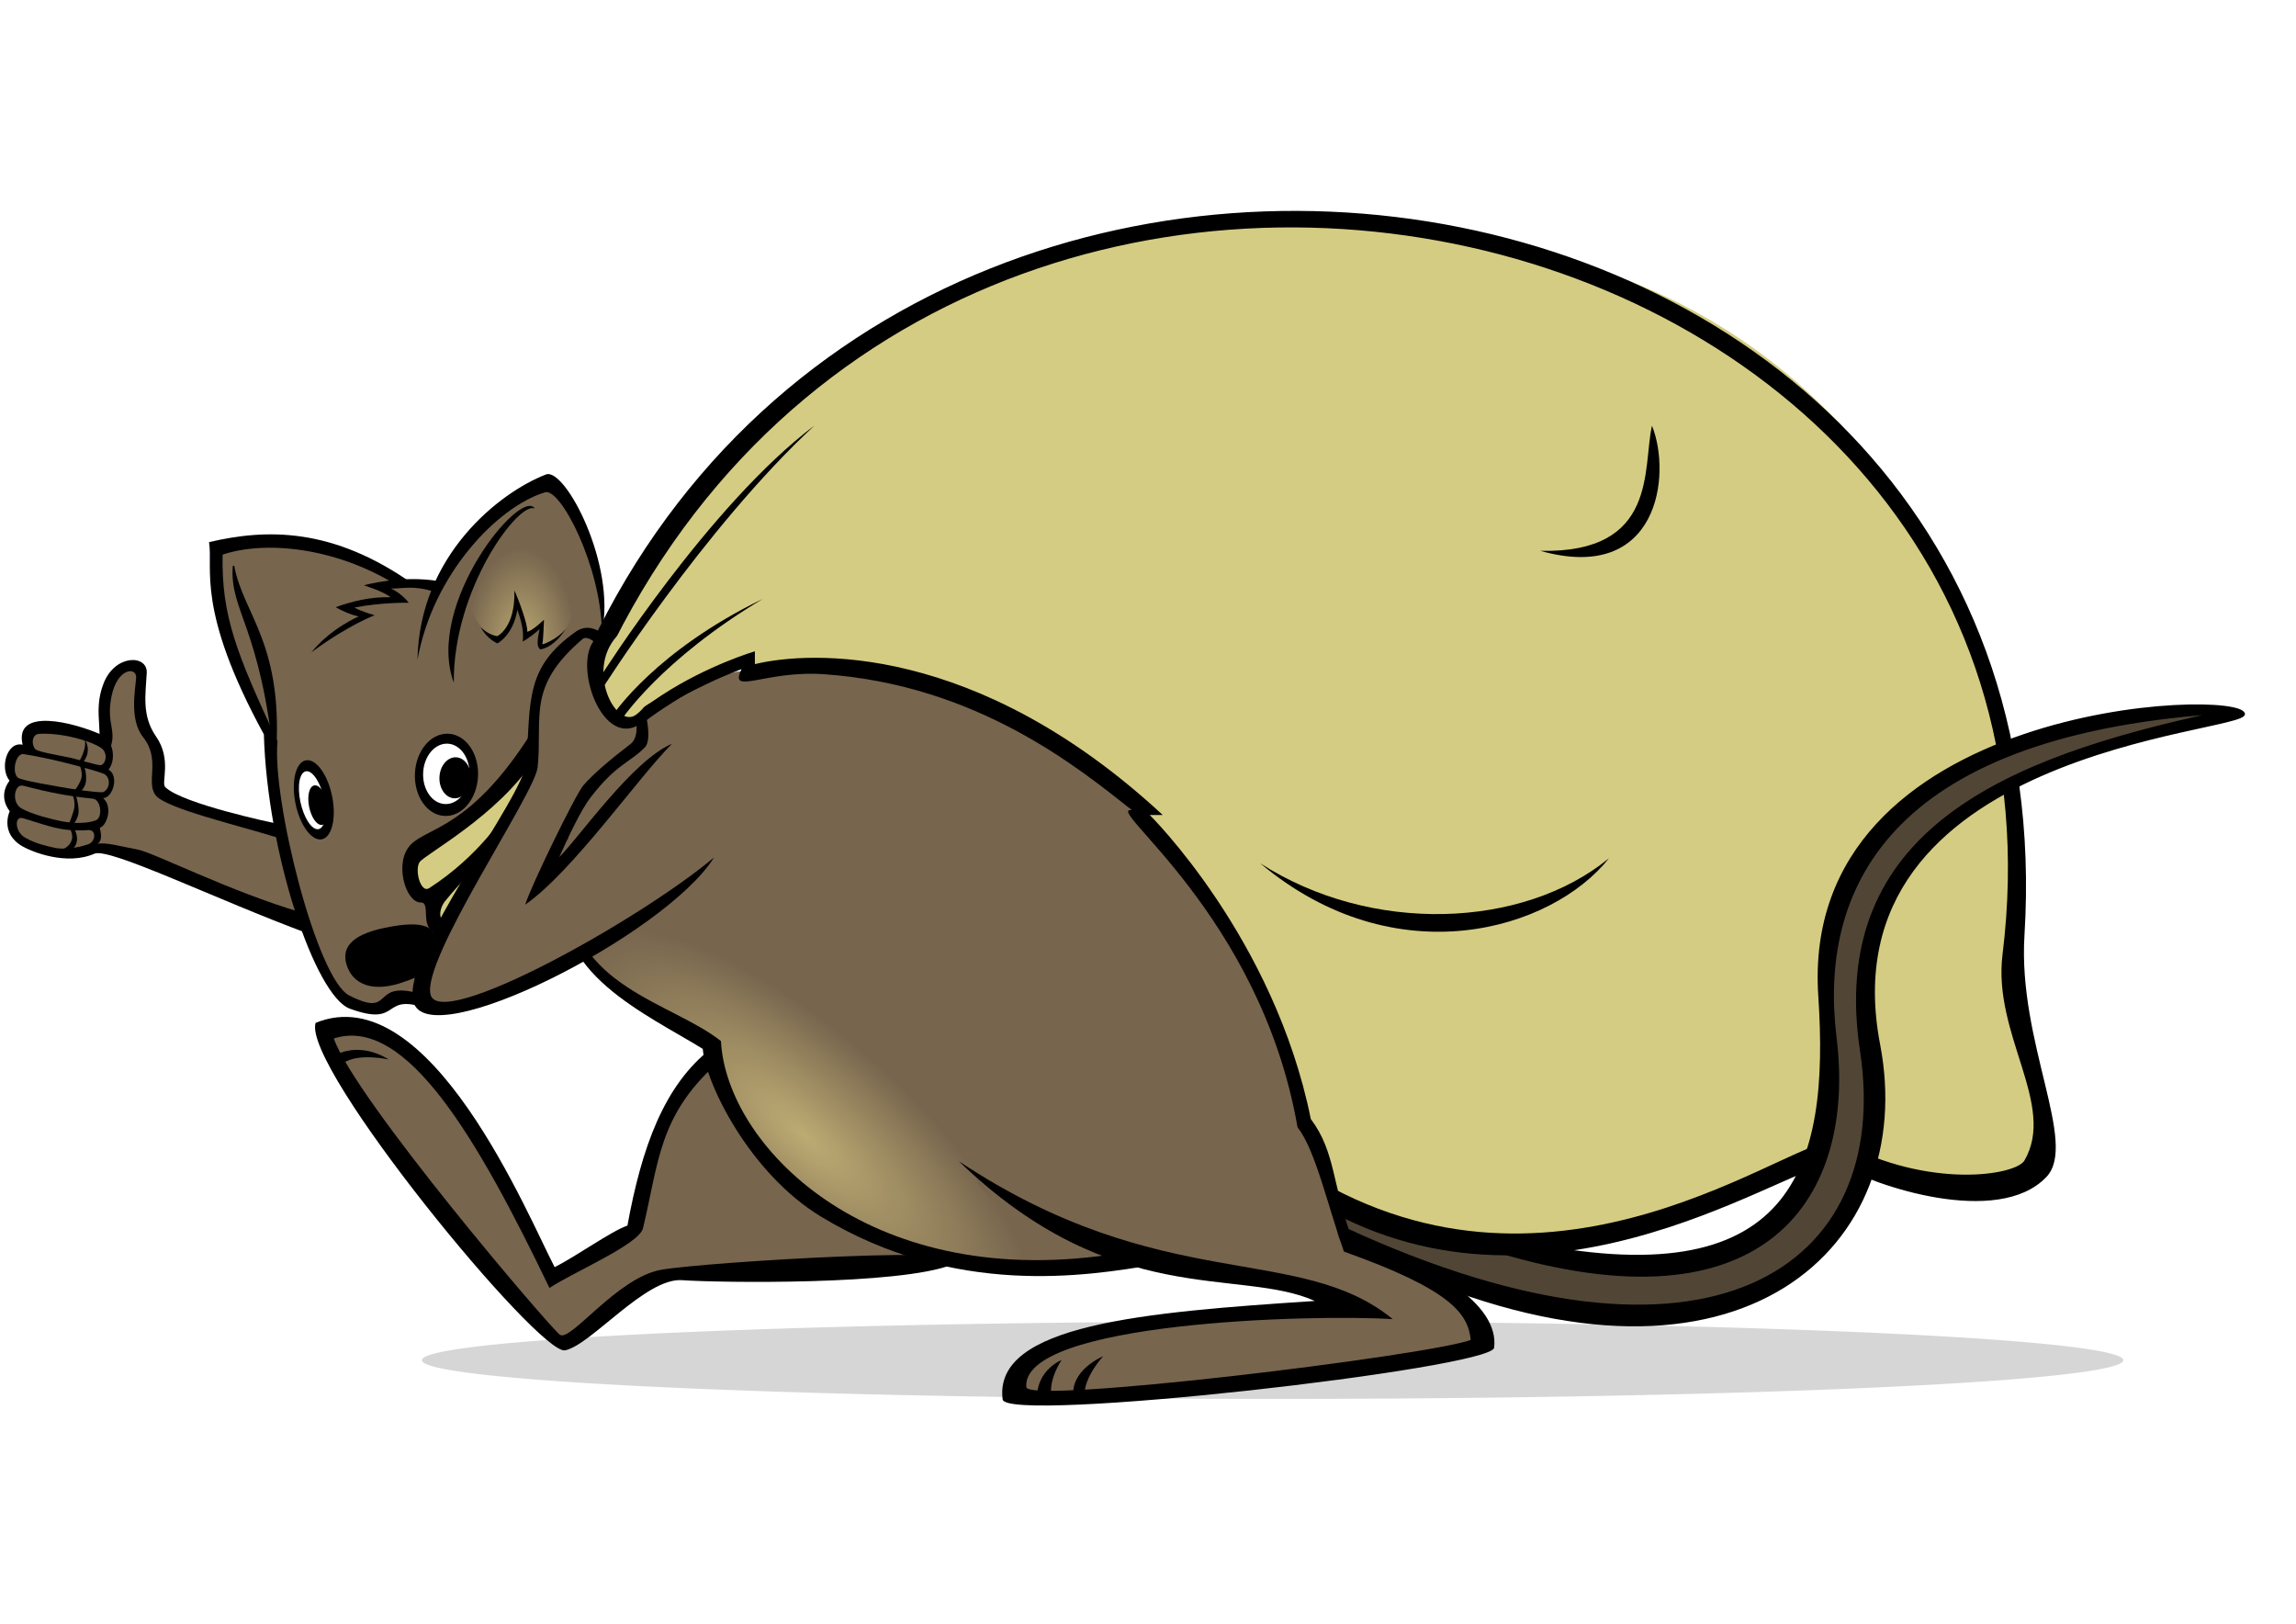<?xml version="1.0" encoding="UTF-8" standalone="no"?>
<!-- Created with Inkscape (http://www.inkscape.org/) -->
<svg
    xmlns:dc="http://purl.org/dc/elements/1.1/"
    xmlns:cc="http://creativecommons.org/ns#"
    xmlns:rdf="http://www.w3.org/1999/02/22-rdf-syntax-ns#"
    xmlns:svg="http://www.w3.org/2000/svg"
    xmlns="http://www.w3.org/2000/svg"
    xmlns:xlink="http://www.w3.org/1999/xlink"
    xmlns:sodipodi="http://sodipodi.sourceforge.net/DTD/sodipodi-0.dtd"
    xmlns:inkscape="http://www.inkscape.org/namespaces/inkscape"
    xmlns:ns1="http://sozi.baierouge.fr"
    width="1052.362"
    height="744.094"
    id="svg2"
    version="1.1"
    inkscape:version="0.48.3.1 r9886"
    sodipodi:docname="delivery-mouse.svg"
    style="display:inline;enable-background:new"
    inkscape:export-filename="/home/mim/Documents/bio-webshop/bio-maus3.png"
    inkscape:export-xdpi="68.459045"
    inkscape:export-ydpi="68.459045"
    enable-background="new"
  >
  <title
      id="title3080"
    >Delivery mouse</title
  >
  <defs
      id="defs4"
    >
    <linearGradient
        id="linearGradient4050"
      >
      <stop
          style="stop-color:#bdab73;stop-opacity:1;"
          offset="0"
          id="stop4052"
      />
      <stop
          style="stop-color:#77654e;stop-opacity:1;"
          offset="1"
          id="stop4054"
      />
    </linearGradient
    >
    <linearGradient
        id="linearGradient4042"
      >
      <stop
          style="stop-color:#000000;stop-opacity:1;"
          offset="0"
          id="stop4044"
      />
      <stop
          style="stop-color:#000000;stop-opacity:0;"
          offset="1"
          id="stop4046"
      />
    </linearGradient
    >
    <inkscape:perspective
        sodipodi:type="inkscape:persp3d"
        inkscape:vp_x="0 : 526.18109 : 1"
        inkscape:vp_y="0 : 1000 : 0"
        inkscape:vp_z="744.09448 : 526.18109 : 1"
        inkscape:persp3d-origin="372.04724 : 350.78739 : 1"
        id="perspective10"
    />
    <inkscape:perspective
        id="perspective3621"
        inkscape:persp3d-origin="0.5 : 0.33333333 : 1"
        inkscape:vp_z="1 : 0.5 : 1"
        inkscape:vp_y="0 : 1000 : 0"
        inkscape:vp_x="0 : 0.5 : 1"
        sodipodi:type="inkscape:persp3d"
    />
    <inkscape:perspective
        id="perspective3643"
        inkscape:persp3d-origin="0.5 : 0.33333333 : 1"
        inkscape:vp_z="1 : 0.5 : 1"
        inkscape:vp_y="0 : 1000 : 0"
        inkscape:vp_x="0 : 0.5 : 1"
        sodipodi:type="inkscape:persp3d"
    />
    <inkscape:perspective
        id="perspective3665"
        inkscape:persp3d-origin="0.5 : 0.33333333 : 1"
        inkscape:vp_z="1 : 0.5 : 1"
        inkscape:vp_y="0 : 1000 : 0"
        inkscape:vp_x="0 : 0.5 : 1"
        sodipodi:type="inkscape:persp3d"
    />
    <inkscape:perspective
        id="perspective3698"
        inkscape:persp3d-origin="0.5 : 0.33333333 : 1"
        inkscape:vp_z="1 : 0.5 : 1"
        inkscape:vp_y="0 : 1000 : 0"
        inkscape:vp_x="0 : 0.5 : 1"
        sodipodi:type="inkscape:persp3d"
    />
    <inkscape:perspective
        id="perspective3702"
        inkscape:persp3d-origin="0.5 : 0.33333333 : 1"
        inkscape:vp_z="1 : 0.5 : 1"
        inkscape:vp_y="0 : 1000 : 0"
        inkscape:vp_x="0 : 0.5 : 1"
        sodipodi:type="inkscape:persp3d"
    />
    <inkscape:perspective
        id="perspective3724"
        inkscape:persp3d-origin="0.5 : 0.33333333 : 1"
        inkscape:vp_z="1 : 0.5 : 1"
        inkscape:vp_y="0 : 1000 : 0"
        inkscape:vp_x="0 : 0.5 : 1"
        sodipodi:type="inkscape:persp3d"
    />
    <inkscape:perspective
        id="perspective3754"
        inkscape:persp3d-origin="0.5 : 0.33333333 : 1"
        inkscape:vp_z="1 : 0.5 : 1"
        inkscape:vp_y="0 : 1000 : 0"
        inkscape:vp_x="0 : 0.5 : 1"
        sodipodi:type="inkscape:persp3d"
    />
    <inkscape:perspective
        id="perspective3778"
        inkscape:persp3d-origin="0.5 : 0.33333333 : 1"
        inkscape:vp_z="1 : 0.5 : 1"
        inkscape:vp_y="0 : 1000 : 0"
        inkscape:vp_x="0 : 0.5 : 1"
        sodipodi:type="inkscape:persp3d"
    />
    <inkscape:perspective
        id="perspective3804"
        inkscape:persp3d-origin="0.5 : 0.33333333 : 1"
        inkscape:vp_z="1 : 0.5 : 1"
        inkscape:vp_y="0 : 1000 : 0"
        inkscape:vp_x="0 : 0.5 : 1"
        sodipodi:type="inkscape:persp3d"
    />
    <inkscape:perspective
        id="perspective3826"
        inkscape:persp3d-origin="0.5 : 0.33333333 : 1"
        inkscape:vp_z="1 : 0.5 : 1"
        inkscape:vp_y="0 : 1000 : 0"
        inkscape:vp_x="0 : 0.5 : 1"
        sodipodi:type="inkscape:persp3d"
    />
    <inkscape:perspective
        id="perspective3854"
        inkscape:persp3d-origin="0.5 : 0.33333333 : 1"
        inkscape:vp_z="1 : 0.5 : 1"
        inkscape:vp_y="0 : 1000 : 0"
        inkscape:vp_x="0 : 0.5 : 1"
        sodipodi:type="inkscape:persp3d"
    />
    <inkscape:perspective
        id="perspective3876"
        inkscape:persp3d-origin="0.5 : 0.33333333 : 1"
        inkscape:vp_z="1 : 0.5 : 1"
        inkscape:vp_y="0 : 1000 : 0"
        inkscape:vp_x="0 : 0.5 : 1"
        sodipodi:type="inkscape:persp3d"
    />
    <inkscape:perspective
        id="perspective3898"
        inkscape:persp3d-origin="0.5 : 0.33333333 : 1"
        inkscape:vp_z="1 : 0.5 : 1"
        inkscape:vp_y="0 : 1000 : 0"
        inkscape:vp_x="0 : 0.5 : 1"
        sodipodi:type="inkscape:persp3d"
    />
    <inkscape:perspective
        id="perspective3939"
        inkscape:persp3d-origin="0.5 : 0.33333333 : 1"
        inkscape:vp_z="1 : 0.5 : 1"
        inkscape:vp_y="0 : 1000 : 0"
        inkscape:vp_x="0 : 0.5 : 1"
        sodipodi:type="inkscape:persp3d"
    />
    <inkscape:perspective
        id="perspective3996"
        inkscape:persp3d-origin="0.5 : 0.33333333 : 1"
        inkscape:vp_z="1 : 0.5 : 1"
        inkscape:vp_y="0 : 1000 : 0"
        inkscape:vp_x="0 : 0.5 : 1"
        sodipodi:type="inkscape:persp3d"
    />
    <inkscape:perspective
        id="perspective4022"
        inkscape:persp3d-origin="0.5 : 0.33333333 : 1"
        inkscape:vp_z="1 : 0.5 : 1"
        inkscape:vp_y="0 : 1000 : 0"
        inkscape:vp_x="0 : 0.5 : 1"
        sodipodi:type="inkscape:persp3d"
    />
    <radialGradient
        inkscape:collect="always"
        xlink:href="#linearGradient4042"
        id="radialGradient4048"
        cx="403.736"
        cy="483.503"
        fx="403.736"
        fy="483.503"
        r="98.932"
        gradientTransform="matrix(1.005,0.884,-0.313,0.356,113.893,-8.68)"
        gradientUnits="userSpaceOnUse"
    />
    <radialGradient
        inkscape:collect="always"
        xlink:href="#linearGradient4050"
        id="radialGradient4056"
        cx="403.868"
        cy="483.561"
        fx="403.868"
        fy="483.561"
        r="99.432"
        gradientTransform="matrix(1,0.88,-0.311,0.354,115.057,-6.157)"
        gradientUnits="userSpaceOnUse"
    />
    <radialGradient
        inkscape:collect="always"
        xlink:href="#linearGradient4050"
        id="radialGradient4066"
        cx="295.982"
        cy="316.69"
        fx="295.982"
        fy="316.69"
        r="19.452"
        gradientTransform="matrix(1.305,-2.7130796e-7,4.9573648e-7,2.385,-147.406,-457.827)"
        gradientUnits="userSpaceOnUse"
    />
    <inkscape:perspective
        id="perspective4094"
        inkscape:persp3d-origin="0.5 : 0.33333333 : 1"
        inkscape:vp_z="1 : 0.5 : 1"
        inkscape:vp_y="0 : 1000 : 0"
        inkscape:vp_x="0 : 0.5 : 1"
        sodipodi:type="inkscape:persp3d"
    />
    <inkscape:perspective
        id="perspective4127"
        inkscape:persp3d-origin="0.5 : 0.33333333 : 1"
        inkscape:vp_z="1 : 0.5 : 1"
        inkscape:vp_y="0 : 1000 : 0"
        inkscape:vp_x="0 : 0.5 : 1"
        sodipodi:type="inkscape:persp3d"
    />
    <inkscape:perspective
        id="perspective4153"
        inkscape:persp3d-origin="0.5 : 0.33333333 : 1"
        inkscape:vp_z="1 : 0.5 : 1"
        inkscape:vp_y="0 : 1000 : 0"
        inkscape:vp_x="0 : 0.5 : 1"
        sodipodi:type="inkscape:persp3d"
    />
    <inkscape:perspective
        id="perspective4153-6"
        inkscape:persp3d-origin="0.5 : 0.33333333 : 1"
        inkscape:vp_z="1 : 0.5 : 1"
        inkscape:vp_y="0 : 1000 : 0"
        inkscape:vp_x="0 : 0.5 : 1"
        sodipodi:type="inkscape:persp3d"
    />
    <inkscape:perspective
        id="perspective4153-0"
        inkscape:persp3d-origin="0.5 : 0.33333333 : 1"
        inkscape:vp_z="1 : 0.5 : 1"
        inkscape:vp_y="0 : 1000 : 0"
        inkscape:vp_x="0 : 0.5 : 1"
        sodipodi:type="inkscape:persp3d"
    />
    <inkscape:perspective
        id="perspective4210"
        inkscape:persp3d-origin="0.5 : 0.33333333 : 1"
        inkscape:vp_z="1 : 0.5 : 1"
        inkscape:vp_y="0 : 1000 : 0"
        inkscape:vp_x="0 : 0.5 : 1"
        sodipodi:type="inkscape:persp3d"
    />
    <filter
        inkscape:collect="always"
        id="filter4232"
        x="-0.097"
        width="1.194"
        y="-1.26"
        height="3.52"
      >
      <feGaussianBlur
          inkscape:collect="always"
          stdDeviation="24.133"
          id="feGaussianBlur4234"
      />
    </filter
    >
    <inkscape:perspective
        id="perspective4337"
        inkscape:persp3d-origin="0.5 : 0.33333333 : 1"
        inkscape:vp_z="1 : 0.5 : 1"
        inkscape:vp_y="0 : 1000 : 0"
        inkscape:vp_x="0 : 0.5 : 1"
        sodipodi:type="inkscape:persp3d"
    />
    <filter
        inkscape:collect="always"
        id="filter4355"
      >
      <feBlend
          inkscape:collect="always"
          mode="multiply"
          in2="BackgroundImage"
          id="feBlend4357"
      />
    </filter
    >
    <inkscape:perspective
        id="perspective2919"
        inkscape:persp3d-origin="0.5 : 0.33333333 : 1"
        inkscape:vp_z="1 : 0.5 : 1"
        inkscape:vp_y="0 : 1000 : 0"
        inkscape:vp_x="0 : 0.5 : 1"
        sodipodi:type="inkscape:persp3d"
    />
  </defs
  >
  <sodipodi:namedview
      id="base"
      pagecolor="#ffffff"
      bordercolor="#666666"
      borderopacity="1.0"
      inkscape:pageopacity="0.0"
      inkscape:pageshadow="2"
      inkscape:zoom="0.76737567"
      inkscape:cx="505.98238"
      inkscape:cy="372.04724"
      inkscape:document-units="px"
      inkscape:current-layer="layer1"
      showgrid="false"
      inkscape:window-width="1280"
      inkscape:window-height="772"
      inkscape:window-x="0"
      inkscape:window-y="0"
      inkscape:window-maximized="1"
      showborder="true"
  />
  <g
      inkscape:groupmode="layer"
      id="layer6"
      inkscape:label="schatten"
      style="display:inline"
    >
    <path
        sodipodi:type="arc"
        style="opacity:0.4;color:#000000;fill:#000000;fill-opacity:1;fill-rule:nonzero;stroke:none;stroke-width:5.315;marker:none;visibility:visible;display:inline;overflow:visible;filter:url(#filter4232);enable-background:accumulate"
        id="path4230"
        sodipodi:cx="555.91614"
        sodipodi:cy="555.91614"
        sodipodi:rx="298.78699"
        sodipodi:ry="22.983614"
        d="m 854.703,555.916 a 298.787,22.984 0 1 1 -597.574,0 298.787,22.984 0 1 1 597.574,0 z"
        transform="matrix(1.305,0,0,0.772,-142.184,194.173)"
    />
  </g
  >
  <g
      inkscape:groupmode="layer"
      id="layer2"
      inkscape:label="farbe"
      style="display:inline"
    >
    <path
        style="fill:#77654e;fill-opacity:1;stroke:none"
        d="m 253.377,220.206 c -0.092,0.014 -0.16,0.038 -0.245,0.082 -31.196,16.101 -47.318,44.273 -53.356,48.298 -6.038,4.025 -11.054,-2.991 -17.092,-3.998 -6.038,-1.006 -52.346,-27.183 -83.542,-13.094 0,14.089 14.072,72.445 23.129,84.521 1.747,15.726 4.467,31.064 8.199,45.687 -21.754,-5.967 -58.006,-16.47 -58.006,-19.825 0,-3.558 1.808,-13.149 -0.326,-17.418 -2.135,-4.269 -7.506,-12.129 -7.506,-16.398 0,-4.269 2.153,-18.47 -0.693,-22.028 -2.846,-3.558 -14.241,-0.004 -15.664,11.381 -1.423,11.385 0,23.129 0,23.129 0,0 -27.746,-11.408 -33.082,-7.139 -5.337,4.269 -2.121,10.32 -2.121,10.32 0,0 -9.248,-1.067 -8.893,6.404 0.356,7.472 3.182,8.526 3.182,8.526 0,0 -3.567,1.453 -2.855,6.078 0.712,4.625 1.795,8.893 1.795,8.893 0,0 -2.851,13.162 11.381,15.297 14.232,2.135 18.839,1.435 26.311,0.367 6.712,-0.959 78.065,26.523 94.658,31.278 5.263,11.836 15.582,36.529 26.143,39.926 10.319,3.319 18.35,-4.445 27.289,-2.538 6.512,11.228 36.665,-0.202 74.595,-23.223 4.025,8.051 30.699,28.077 59.883,44.178 -13.621,16.567 -31.273,43.384 -35.204,83.542 -0.416,4.249 -34.197,20.137 -38.222,22.15 -4.025,2.013 -53.875,-138.107 -104.673,-112.709 -6.038,3.019 105.678,148.932 110.71,145.913 5.032,-3.019 35.216,-32.198 42.261,-33.205 7.044,-1.006 119.751,-7.071 127.802,-8.077 8.051,-1.006 77.477,6.038 81.503,3.019 4.025,-3.019 96.622,10.061 101.654,18.112 5.032,8.051 -144.239,0.367 -147.403,38.33 -1.006,12.076 215.437,-16.203 215.811,-19.198 2.013,-16.101 -22.118,-34.196 -62.371,-44.259 -6.251,-1.563 -15.106,-50.337 -19.132,-56.375 -4.025,-6.038 -5.036,-52.926 -76.485,-140.896 0,-8.051 -80.979,-81.845 -178.139,-65.39 -3.019,-9.057 -43.252,12.06 -53.315,20.111 -5.032,4.025 -21.613,-10.503 -15.093,-39.242 2.981,-13.14 -17.069,-71.39 -22.884,-70.53 z M 204.835,339.36 c 6.877,0 12.442,7.118 12.442,15.909 0,8.79 -5.565,15.909 -12.442,15.909 -6.877,0 -12.482,-7.118 -12.482,-15.909 0,-8.79 5.605,-15.909 12.482,-15.909 z m -63.513,11.626 c 4.117,-0.21 8.628,5.864 10.361,14.236 1.849,8.93 -0.166,17.097 -4.487,18.234 -4.321,1.137 -9.328,-5.184 -11.177,-14.114 -1.849,-8.93 0.166,-17.097 4.487,-18.234 0.27,-0.071 0.541,-0.108 0.816,-0.122 l 0,-7e-5 z"
        id="path3927"
        sodipodi:nodetypes="cssscccssssscscscscsscscccssssssssssssccssccsssccsssscc"
        inkscape:connector-curvature="0"
    />
    <path
        style="fill:#d4cc82;fill-opacity:1;stroke:none"
        d="m 592.809,102.724 c -135.335,-0.356 -244.875,61.605 -319.892,192.62 -3.978,7.955 1.304,42.424 14.563,37.121 13.259,-5.304 53.03,-29.166 53.03,-29.166 0,0 -2.75,4.379 3.998,3.957 42.429,-2.652 123.308,7.968 178.996,64.982 53.164,54.43 80.89,159.107 86.194,178.996 11.933,6.629 75.565,26.515 92.802,21.212 17.237,-5.304 120.642,-34.469 124.62,-39.772 1.145,-1.526 2.642,-3.177 4.161,-5.017 27.22,8.911 90.765,19.038 100.593,11.667 11.424,-8.568 -7.934,-61.002 -9.26,-80.891 -1.161,-17.416 2.635,-83.568 -5.303,-116.666 1.679,-0.885 2.651,-1.346 2.651,-1.346 0,0 -33.183,-185.64 -218.809,-225.417 -37.705,-8.08 -73.847,-12.188 -108.344,-12.278 z m -351.995,242.836 c -0.028,0.012 -0.06,0.081 -0.082,0.163 0,0 -39.372,39.37 -50.623,46.87 -11.251,7.5 5.874,20.763 5.874,20.763 0,0 5.634,13.623 7.179,11.136 6.955,-11.19 33.939,-56.211 36.591,-64.166 2.486,-7.458 1.478,-14.946 1.061,-14.767 z"
        id="path3915"
        inkscape:connector-curvature="0"
    />
    <path
        style="fill:#514636;fill-opacity:1;stroke:none"
        d="m 613.267,553.113 c 32.369,13.328 84.731,22.849 89.491,20.945 4.76,-1.904 61.002,17.275 94.251,-0.952 71.591,-39.245 23.327,-91.916 47.602,-166.605 24.753,-76.162 159.941,-83.779 171.365,-78.066 11.424,5.712 -169.513,17.744 -160.449,133.928 8.287,106.219 -18.642,142.696 -119.557,139.84 -50.221,-1.421 -84.087,-18.687 -84.087,-18.687 0,0 -25.288,-10.409 -33.856,-12.313 -8.568,-1.904 -3.808,-17.137 -4.76,-18.089 z"
        id="path3970"
        sodipodi:nodetypes="csssssscsc"
        inkscape:connector-curvature="0"
    />
    <path
        style="fill:url(#radialGradient4056);fill-opacity:1;stroke:url(#radialGradient4048);stroke-width:1.305px;stroke-linecap:butt;stroke-linejoin:miter;stroke-opacity:1"
        d="m 263.242,433.845 c 26.251,28.127 60.003,45.002 60.003,45.002 0,0 28.127,116.256 189.385,99.38 36.21,-3.789 -62.601,-14.775 -65.629,-41.252 -6.66,-58.247 -93.755,-151.883 -136.882,-127.507 -43.127,24.376 -46.878,26.251 -46.878,24.376 z"
        id="path4040"
        sodipodi:nodetypes="ccsssc"
        inkscape:connector-curvature="0"
    />
    <path
        style="fill:url(#radialGradient4066);fill-opacity:1;stroke:none"
        d="m 214.216,272.371 c 0.986,11.245 10.851,20.715 13.218,21.109 2.367,0.395 10.061,-14.796 9.272,-18.347 -0.789,-3.551 4.735,13.021 4.538,15.585 -0.197,2.565 6.905,-2.959 7.102,-4.538 0.197,-1.578 -2.736,11.511 -0.592,10.653 26.633,-10.653 19.718,-53.441 -2.762,-63.525 -8.455,-3.793 -29.593,29.198 -30.776,39.062 z"
        id="path4058"
        sodipodi:nodetypes="cssssssc"
        inkscape:connector-curvature="0"
    />
  </g
  >
  <g
      inkscape:label="sw"
      inkscape:groupmode="layer"
      id="layer1"
      transform="translate(0,-308.268)"
      style="display:inline;filter:url(#filter4355)"
    >
    <path
        style="fill:#000000;stroke:none"
        d="m 181.277,576.076 c 1.989,0.133 6.044,0.434 8.686,0.286 -37.423,-26.697 -68.042,-25.772 -94.154,-19.655 1.966,12.039 -6.111,30.853 25.137,88.107 1.558,54.736 23.583,119.962 39.436,125.716 24.59,8.925 13.411,-8.505 36.915,0.517 7.41,2.844 58.212,-67.392 51.797,-105.155 -4.577,21.925 -43.813,100.724 -58.928,97.159 -19.899,-4.693 -9.793,11.757 -30.094,1.414 -14.968,-7.626 -35.445,-89.985 -32.88,-116.402 -18.962,-40.59 -25.715,-57.83 -25.166,-85.629 19.459,-6.487 51.259,-3.459 79.252,13.642 z"
        id="path2837"
        sodipodi:nodetypes="ccccsscssccc"
        inkscape:connector-curvature="0"
    />
    <path
        sodipodi:type="arc"
        style="color:#000000;fill:#000000;fill-opacity:1;fill-rule:nonzero;stroke:none;stroke-width:3.543;marker:none;visibility:visible;display:inline;overflow:visible;enable-background:accumulate"
        id="path3611"
        sodipodi:cx="507.07596"
        sodipodi:cy="429.50629"
        sodipodi:rx="47.403702"
        sodipodi:ry="61.768459"
        d="m 554.48,429.506 c 0,34.114 -21.223,61.768 -47.404,61.768 -26.18,0 -47.404,-27.655 -47.404,-61.768 0,-34.114 21.223,-61.768 47.404,-61.768 26.18,0 47.404,27.655 47.404,61.768 z"
        transform="matrix(0.305,0.014,-0.014,0.305,55.997,525.251)"
    />
    <path
        sodipodi:type="arc"
        style="color:#000000;fill:#ffffff;fill-opacity:1;fill-rule:nonzero;stroke:none;stroke-width:3.543;marker:none;visibility:visible;display:inline;overflow:visible;enable-background:accumulate"
        id="path3611-8"
        sodipodi:cx="507.07596"
        sodipodi:cy="429.50629"
        sodipodi:rx="47.403702"
        sodipodi:ry="61.768459"
        d="m 554.48,429.506 c 0,34.114 -21.223,61.768 -47.404,61.768 -26.18,0 -47.404,-27.655 -47.404,-61.768 0,-34.114 21.223,-61.768 47.404,-61.768 26.18,0 47.404,27.655 47.404,61.768 z"
        transform="matrix(0.224,0.01,-0.01,0.224,95.273,561.626)"
    />
    <path
        sodipodi:type="arc"
        style="color:#000000;fill:#000000;fill-opacity:1;fill-rule:nonzero;stroke:none;stroke-width:3.543;marker:none;visibility:visible;display:inline;overflow:visible;enable-background:accumulate"
        id="path3611-4"
        sodipodi:cx="507.07596"
        sodipodi:cy="429.50629"
        sodipodi:rx="47.403702"
        sodipodi:ry="61.768459"
        d="m 554.48,429.506 c 0,34.114 -21.223,61.768 -47.404,61.768 -26.18,0 -47.404,-27.655 -47.404,-61.768 0,-34.114 21.223,-61.768 47.404,-61.768 26.18,0 47.404,27.655 47.404,61.768 z"
        transform="matrix(0.152,0.007,-0.007,0.152,134.557,595.875)"
    />
    <g
        id="g3685"
        transform="matrix(0.382,-0.12,0.12,0.382,-53.886,445.331)"
      >
      <path
          transform="matrix(0.415,0.26,-0.151,0.716,153.746,255.371)"
          d="m 554.48,429.506 c 0,34.114 -21.223,61.768 -47.404,61.768 -26.18,0 -47.404,-27.655 -47.404,-61.768 0,-34.114 21.223,-61.768 47.404,-61.768 26.18,0 47.404,27.655 47.404,61.768 z"
          sodipodi:ry="61.768459"
          sodipodi:rx="47.403702"
          sodipodi:cy="429.50629"
          sodipodi:cx="507.07596"
          id="path3611-9"
          style="color:#000000;fill:#000000;fill-opacity:1;fill-rule:nonzero;stroke:none;stroke-width:3.543;marker:none;visibility:visible;display:inline;overflow:visible;enable-background:accumulate"
          sodipodi:type="arc"
      />
      <path
          transform="matrix(0.264,0.191,-0.096,0.527,204.812,371.427)"
          d="m 554.48,429.506 c 0,34.114 -21.223,61.768 -47.404,61.768 -26.18,0 -47.404,-27.655 -47.404,-61.768 0,-34.114 21.223,-61.768 47.404,-61.768 26.18,0 47.404,27.655 47.404,61.768 z"
          sodipodi:ry="61.768459"
          sodipodi:rx="47.403702"
          sodipodi:cy="429.50629"
          sodipodi:cx="507.07596"
          id="path3611-8-7"
          style="color:#000000;fill:#ffffff;fill-opacity:1;fill-rule:nonzero;stroke:none;stroke-width:3.543;marker:none;visibility:visible;display:inline;overflow:visible;enable-background:accumulate"
          sodipodi:type="arc"
      />
      <path
          transform="matrix(0.207,0.13,-0.075,0.358,229.643,482.416)"
          d="m 554.48,429.506 c 0,34.114 -21.223,61.768 -47.404,61.768 -26.18,0 -47.404,-27.655 -47.404,-61.768 0,-34.114 21.223,-61.768 47.404,-61.768 26.18,0 47.404,27.655 47.404,61.768 z"
          sodipodi:ry="61.768459"
          sodipodi:rx="47.403702"
          sodipodi:cy="429.50629"
          sodipodi:cx="507.07596"
          id="path3611-4-9"
          style="color:#000000;fill:#000000;fill-opacity:1;fill-rule:nonzero;stroke:none;stroke-width:3.543;marker:none;visibility:visible;display:inline;overflow:visible;enable-background:accumulate"
          sodipodi:type="arc"
      />
    </g
    >
    <path
        style="color:#000000;fill:#000000;fill-opacity:1;fill-rule:nonzero;stroke:none;stroke-width:3.543;marker:none;visibility:visible;display:inline;overflow:visible;enable-background:accumulate"
        d="m 185.845,757.989 c -15.176,5.696 -24.446,1.197 -27.059,-7.85 -1.927,-6.67 0.897,-13.285 17.803,-16.73 18.361,-3.742 24.073,-0.467 23.801,9.356 -0.155,5.583 -2.55,11.332 -14.544,15.224 z"
        id="path3611-4-6"
        sodipodi:nodetypes="csssc"
        inkscape:connector-curvature="0"
    />
    <path
        style="fill:#000000;stroke:none"
        d="m 208.001,621.135 c -0.439,-42.958 29.931,-83.548 37.122,-79.789 -6.171,-10.092 -50.391,43.86 -37.122,79.789 z"
        id="path3712"
        sodipodi:nodetypes="ccc"
        inkscape:connector-curvature="0"
    />
    <path
        style="fill:#000000;stroke:none"
        d="m 191.348,610.648 c 0.859,-47.87 37.627,-76.753 58.896,-84.939 8.777,-3.378 32.305,41.619 25.625,72.144 -0.37,-29.95 -18.928,-66.171 -26.073,-63.985 -22.044,6.743 -51.532,37.869 -58.447,76.78 z"
        id="path3714"
        sodipodi:nodetypes="cscsc"
        inkscape:connector-curvature="0"
    />
    <path
        style="fill:#000000;stroke:#000000;stroke-width:0.666px;stroke-linecap:butt;stroke-linejoin:miter;stroke-opacity:1"
        d="m 125.997,656.866 c 4.286,-53.459 -14.837,-66.506 -18.966,-89.264 -1.578,20.539 12.519,27.144 18.966,89.264 z"
        id="path3716"
        sodipodi:nodetypes="ccc"
        inkscape:connector-curvature="0"
    />
    <path
        style="fill:#000000;stroke:none"
        d="m 260.184,693.653 c -0.028,-61.83 85.813,-86.914 85.813,-86.914 l 0,5.882 c 25.252,-6.145 101.63,-9.923 186.924,69.123 l -5.955,0 c 0,0 57.072,56.266 73.842,139.346 11.356,15.012 9.837,30.434 18.891,54.786 36.447,11.25 67.645,29.896 65.129,50.022 -1.191,9.528 -223.869,34.883 -225.277,23.672 -4.295,-34.212 64.498,-39.957 143.098,-45.11 -34.539,-15.483 -92.296,4.281 -163.109,-63.996 93.123,61.809 155.706,37.085 198.838,72.333 -36.921,-2.382 -170.356,1.377 -167.974,31.151 0.637,7.964 183.594,-14.293 203.703,-21.623 -1.191,-11.91 -8.798,-22.97 -58.12,-40.494 -7.741,-22.033 -13.069,-46.516 -21.271,-56.999 -16.952,-97.424 -89.968,-147.456 -75.849,-145.273 -24.376,-19.235 -70.717,-57.383 -141.147,-62.314 -27.129,-1.899 -43.932,10.037 -37.818,-2.339 -46.063,17.356 -77.338,47.782 -79.72,78.748 z"
        id="path3718"
        sodipodi:nodetypes="cccccccsscccsccccscc"
        inkscape:connector-curvature="0"
    />
    <path
        style="fill:#000000;stroke:none"
        d="m 260.184,715.091 c 1.191,45.258 47.64,52.404 70.269,70.269 2.382,47.044 65.802,114.038 177.756,97.959 3.959,0.739 13.994,2.68 21.14,4.466 -31.561,5.359 -91.783,15.052 -152.894,-21.885 -33.011,-19.953 -53.148,-61.485 -54.339,-76.968 -25.011,-15.483 -71.46,-35.73 -61.932,-73.842 z"
        id="path3720"
        sodipodi:nodetypes="ccccscc"
        inkscape:connector-curvature="0"
    />
    <path
        style="fill:#000000;fill-opacity:1;stroke:none"
        d="m 328.071,796.078 c 0,-2.382 -0.571,-6.363 -1.935,-7.444 -21.885,16.972 -32.008,45.556 -38.558,81.285 -7.146,2.382 -23.82,14.292 -33.348,19.056 -11.91,-22.629 -57.168,-133.391 -109.571,-111.953 -6.331,20.14 102.426,152.447 114.335,150.065 11.91,-2.382 36.921,-33.348 53.595,-32.157 16.674,1.191 100.044,2.382 123.863,-7.146 23.82,-9.528 -113.144,-1.191 -133.391,2.382 -20.247,3.573 -41.685,33.348 -46.449,29.775 -4.764,-3.573 -94.006,-108.109 -103.617,-135.773 33.348,-10.719 66.295,46.716 98.853,114.335 10.719,-7.146 41.096,-19.977 42.876,-27.393 7.146,-29.775 7.146,-51.213 33.348,-75.033 z"
        id="path3722"
        sodipodi:nodetypes="cccccsssssccsc"
        inkscape:connector-curvature="0"
    />
    <path
        style="fill:#000000;fill-opacity:1;stroke:none"
        d="m 247.597,665.293 c 114.432,-396.111 704.426,-314.691 680.305,71.677 -3.054,48.922 24.685,95.25 10.06,110.66 -22.18,23.37 -79.651,3.848 -94.941,-5.659 -12.676,-7.882 -120.872,76.745 -227.511,24.369 -2.152,-4.123 -1.943,-8.993 -4.954,-13.718 113.556,60.09 218.145,-29.093 232.976,-21.126 40.834,21.934 80.416,15.397 84.37,8.589 14.775,-25.433 -14.59,-57.646 -10.06,-94.312 45.011,-364.357 -533.178,-484.136 -661.442,-81.737 -8.029,25.189 -7.545,5.03 -8.802,1.258 z"
        id="path3607"
        sodipodi:nodetypes="csssccssssc"
        inkscape:connector-curvature="0"
    />
    <path
        style="fill:#ffffff;stroke:none"
        d="m 269.163,598.316 c -5.095,-0.729 -21.713,20.234 -23.039,28.211 -1.581,9.512 -1.313,36.276 -3.213,40.075 -1.899,3.799 -53.887,93.539 -51.513,97.338 2.374,3.799 15.67,5.698 20.419,4.274 4.749,-1.425 56.117,-23.424 64.665,-28.173 8.547,-4.749 -13.152,-39.724 -20.274,-35.45 -7.123,4.274 9.368,-29.363 12.346,-33.24 3.61,-4.699 17.297,-13.764 24.263,-22.165 8.228,-9.923 -16.229,-49.807 -23.653,-50.87 z"
        id="path3728"
        sodipodi:nodetypes="csssssssss"
        inkscape:connector-curvature="0"
    />
    <path
        style="fill:#000000;stroke:none"
        d="m 307.999,649.134 c -15.205,15.097 -45.624,58.657 -67.252,73.693 2.331,-7.975 23.031,-50.448 26.595,-54.604 4.694,-5.473 13.153,-12.5 21.607,-18.963 11.454,-8.756 -14.836,-54.208 -22.009,-48.078 -25.698,21.963 -18.153,35.604 -20.517,58.731 -1.244,12.178 -53.409,88.022 -49.051,104.237 4.434,16.497 95.185,-33.824 129.911,-62.939 -22.257,35.492 -131.657,90.96 -137.813,66.047 -5.591,-22.625 50.765,-93.5 51.838,-109.861 1.856,-28.307 -0.462,-43.454 22.669,-59.677 17.73,-12.435 39.298,45.313 31.591,53.062 -7.226,7.265 -12.903,7.484 -24.725,22.728 -4.826,6.223 -10.65,18.991 -14.492,27.549 9.454,-9.486 33.711,-44.404 51.647,-51.926 z"
        id="path3724"
        sodipodi:nodetypes="ccssssscssssscc"
        inkscape:connector-curvature="0"
    />
    <path
        style="fill:#000000;stroke:none"
        d="m 201.054,574.59 c -17.266,-2.921 -34.258,1.905 -34.258,1.905 0,0 8.856,2.747 12.217,5.451 -9.784,-0.202 -17.912,2.017 -25.175,4.58 6.562,3.667 10.62,4.219 10.62,4.219 0,0 -12.762,5.352 -21.733,16.459 16.966,-12.542 29.002,-16.987 29.002,-16.987 0,0 -5.731,-1.559 -9.303,-3.518 12.382,-2.45 24.902,-2.215 24.902,-2.215 0,0 -2.824,-4.008 -8.107,-6.519 4.64,0.202 10.272,-1.71 19.984,1.555 2.291,0.77 0.998,-2.366 1.852,-4.929 z"
        id="path2833"
        sodipodi:nodetypes="ccccccccccsc"
        inkscape:connector-curvature="0"
    />
    <path
        style="fill:#000000;fill-opacity:1;stroke:none"
        d="m 281.866,600.909 c -4.954,11.324 8.58,34.834 11.626,32.56 14.111,-10.531 2.729,4.714 -8.3e-4,6.539 -16.688,11.157 -29.725,-23.592 -22.176,-36.803 4.497,-7.869 9.136,-3.24 10.551,-2.296 z"
        id="path3609"
        sodipodi:nodetypes="csssc"
        inkscape:connector-curvature="0"
    />
    <path
        style="fill:#ffffff;stroke:none"
        d="m 284.054,598.487 c -16.514,15.571 -1.883,44.393 7.549,37.275 15.686,-11.837 11.088,-45.768 -7.549,-37.275 z"
        id="path3614"
        sodipodi:nodetypes="csc"
        inkscape:connector-curvature="0"
    />
    <path
        style="fill:#ffffff;stroke:none"
        d="m 834.876,827.352 c -2.671,11.842 -4.77,19.243 -5.152,23.684 -0.382,4.441 22.325,10.15 24.042,4.441 1.717,-5.71 4.389,-15.648 3.625,-22.204 -0.763,-6.555 -21.371,-12.265 -22.515,-5.921 z"
        id="path3626"
        inkscape:connector-curvature="0"
    />
    <path
        sodipodi:type="arc"
        style="color:#000000;fill:#ffffff;fill-opacity:1;fill-rule:nonzero;stroke:none;stroke-width:3.543;marker:none;visibility:visible;display:inline;overflow:visible;enable-background:accumulate"
        id="path3628"
        sodipodi:cx="1012.7737"
        sodipodi:cy="370.44714"
        sodipodi:rx="10.523988"
        sodipodi:ry="8.8767548"
        d="m 1023.298,370.447 c 0,4.902 -4.712,8.877 -10.524,8.877 -5.812,0 -10.524,-3.974 -10.524,-8.877 0,-4.902 4.712,-8.877 10.524,-8.877 5.812,0 10.524,3.974 10.524,8.877 z"
        transform="matrix(0.829,0,0,0.968,81.689,301.068)"
    />
    <path
        style="fill:#000000;stroke:#000000;stroke-width:0.829px;stroke-linecap:butt;stroke-linejoin:miter;stroke-opacity:1"
        d="M 646.443,891.658 C 798.523,956.822 878.861,878.433 861.35,787.07 835.329,651.304 1029.363,644.013 1028.555,635.478 c -1.11,-11.709 -203.699,-5.444 -194.733,129.243 5.237,78.669 -11.017,139.607 -137.461,112.455 -9.618,-2.81 -8.802,3.729 -11.834,4.136 126.249,38.618 165.701,-25.495 156.854,-97.437 -8.293,-67.441 23.038,-137.862 174.112,-148.777 -95.174,20.448 -177.83,53.686 -162.541,154.865 15.058,99.652 -69.502,158.277 -236.551,81.203 -0.179,7.103 30.043,20.492 30.043,20.492 z"
        id="path3624"
        sodipodi:nodetypes="csssccscscc"
        inkscape:connector-curvature="0"
    />
    <path
        style="fill:#000000;stroke:#000000;stroke-width:1.305px;stroke-linecap:butt;stroke-linejoin:miter;stroke-opacity:1"
        d="m 243.359,645.629 c -26.86,41.902 -46.19,42.269 -54.248,49.79 -8.058,7.521 -2.686,25.786 3.76,25.786 6.446,0 -1.475,14.197 9.695,14.365 0.814,-3.123 7.696,-2.648 3.003,-3.151 -5.205,-0.558 -5.765,-7.015 -1.954,-11.751 7.896,-9.589 18.3,-19.964 18.3,-19.964 l 9.959,-18.858 c 0,0 -11.574,18.982 -34.699,33.912 -5.046,3.258 -8.064,-9.057 -5.378,-12.818 2.686,-3.76 35.983,-21.318 52.636,-47.103 0,-3.76 0.537,-10.207 -1.074,-10.207 l 5e-5,0 z"
        id="path3660"
        sodipodi:nodetypes="csscscccssccc"
        inkscape:connector-curvature="0"
    />
    <path
        style="fill:#000000;stroke:none"
        d="m 577.603,703.872 c 50.682,32.694 120.368,30.119 159.854,-2.285 -26.211,33.067 -97.816,54.39 -159.854,2.285 z"
        id="path3744"
        sodipodi:nodetypes="ccc"
        inkscape:connector-curvature="0"
    />
    <path
        style="fill:#000000;stroke:none"
        d="m 706.007,560.705 c 54.159,1.164 46.768,-37.838 51.169,-57.352 9.063,22.438 3.1,72.637 -51.169,57.352 z"
        id="path3744-6"
        sodipodi:nodetypes="ccc"
        inkscape:connector-curvature="0"
    />
    <path
        style="fill:#000000;stroke:none"
        d="m 275.62,617.778 c 0,0 49.647,-78.368 97.653,-114.475 -50.878,47.185 -98.063,121.861 -98.063,121.861 l 0.41,-7.386 z"
        id="path3768"
        sodipodi:nodetypes="cccc"
        inkscape:connector-curvature="0"
    />
    <path
        style="fill:#000000;stroke:none"
        d="m 281.159,635.627 c 0,0 19.284,-29.132 68.521,-52.929 -46.775,27.901 -64.828,55.391 -64.828,55.391 l -3.693,-2.462 z"
        id="path3768-4"
        sodipodi:nodetypes="cccc"
        inkscape:connector-curvature="0"
    />
    <path
        style="fill:#000000;stroke:none"
        d="m 220.407,595.781 c 2.757,5.347 7.58,7.333 7.58,7.333 0,0 7.225,-3.648 9.141,-15.438 1.1,3.301 3.255,9.101 2.42,14.584 1.593,-0.669 6.674,-4.478 7.751,-5.679 -0.344,2.325 -2.028,7.988 0.455,9.299 3.978,-0.729 8.315,-4.179 11.582,-9.478 -3.501,4.689 -11.195,7.712 -10.776,6.985 0.419,-0.727 0.768,-11.109 0.768,-11.109 0,0 -5.398,5.23 -7.703,5.47 0.55,-2.751 -4.219,-15.555 -5.87,-18.856 0.525,16.957 -7.794,20.883 -7.794,20.883 0,0 -3.58,-0.161 -7.554,-3.994 l -4e-5,0 z"
        id="path3792"
        sodipodi:nodetypes="cccccccscccccc"
        inkscape:connector-curvature="0"
    />
    <path
        style="fill:#000000;stroke:none"
        d="m 154.064,791.606 c 12.3,-6.06 24.051,2.186 24.051,2.186 0,0 -13.799,-3.146 -20.771,1.64 -1.912,1.312 -3.28,-4.919 -3.28,-3.826 z"
        id="path3794"
        sodipodi:nodetypes="ccsc"
        inkscape:connector-curvature="0"
    />
    <path
        style="fill:#000000;stroke:none"
        d="m 475.281,948.827 c 0.047,-12.983 11.286,-17.294 11.286,-17.294 0,0 -6.169,8.848 -4.61,17.049 0.433,2.278 -4.389,-0.672 -6.675,0.245 z"
        id="path3794-3"
        sodipodi:nodetypes="ccsc"
        inkscape:connector-curvature="0"
    />
    <path
        style="fill:#000000;stroke:none"
        d="m 492.102,949.206 c -2.232,-12.961 13.523,-19.411 13.523,-19.411 0,0 -9.102,9.691 -8.561,18.533 0.142,2.315 -5.904,0.321 -4.962,0.877 z"
        id="path3794-5"
        sodipodi:nodetypes="ccsc"
        inkscape:transform-center-x="-2.413572"
        inkscape:connector-curvature="0"
    />
    <path
        style="fill:#000000;fill-opacity:1;stroke:none"
        d="m 127.677,692.267 c -19.316,-5.995 -51.673,-13.551 -56.336,-19.545 -4.662,-5.995 2.468,-16.34 -5.739,-26.63 -6.5,-8.15 -3.482,-22.304 -3.199,-27.252 0.289,-5.064 -8.659,-4.662 -11.323,8.659 -2.664,13.321 3.288,15.572 -1.332,25.471 -4.662,9.991 -2.664,26.642 -2.664,26.642 0,0 -9.041,-11.691 -3.996,-21.98 6.04,-12.319 -1.292,-22.076 4.474,-36.414 5.348,-13.296 20.132,-12.941 19.696,-4.568 -0.513,9.847 -2.396,19.539 4.286,29.172 7.334,10.574 2.183,21.135 4.181,23.133 7.725,7.725 50.621,16.651 50.621,16.651 l 1.332,6.661 z"
        id="path3840"
        sodipodi:nodetypes="cssssscssssscc"
        inkscape:connector-curvature="0"
    />
    <path
        style="fill:#000000;fill-opacity:1;stroke:none"
        d="m 46.998,645.187 c -13.321,-5.995 -40.63,-12.951 -36.633,4.366 -7.235,-1.633 -10.631,10.799 -5.995,16.454 -5.655,7.64 0.099,13.987 0.099,13.987 0,0 -4.827,10.019 5.896,16.17 4.166,2.39 20.019,8.93 32.921,3.33 6.831,-2.965 56.157,21.152 97.865,36.573 -0.572,-3.902 -2.208,-7.595 -2.874,-9.593 -33.064,-9.709 -67.88,-27.547 -75.207,-28.879 -7.327,-1.332 -14.412,-3.434 -18.362,-2.651 2.259,-1.502 1.657,-4.558 1.044,-7.34 2.991,-0.679 6.243,-9.403 1.515,-13.569 4.637,-0.261 7.379,-10.305 2.482,-13.073 3.355,-4.193 2.578,-12.445 -2.75,-15.775 l 3.9e-5,0 z"
        id="path3842"
        sodipodi:nodetypes="ccccssccscccccc"
        inkscape:connector-curvature="0"
    />
    <path
        style="fill:#ffffff;stroke:none"
        d="m 18.121,644.546 c -4.169,0.184 -3.474,5.956 -1.737,7.197 1.737,1.241 12.16,2.978 15.634,3.722 2.922,0.626 12.45,3.474 13.897,3.474 1.985,0 3.678,-3.938 1.489,-6.949 -1.985,-2.73 -16.577,-8.006 -29.283,-7.445 z"
        id="path3844"
        sodipodi:nodetypes="csssss"
        inkscape:connector-curvature="0"
    />
    <path
        style="fill:#ffffff;stroke:none"
        d="m 10.888,653.866 c -4.126,-0.624 -5.793,9.936 -1.985,11.167 5.576,1.804 14.394,2.978 17.868,3.722 2.922,0.626 19.284,3.088 20.598,2.482 3.226,-1.489 3.469,-7.088 0,-8.438 -4.467,-1.737 -23.774,-7.013 -36.48,-8.934 z"
        id="path3844-0"
        sodipodi:nodetypes="csssss"
        inkscape:connector-curvature="0"
    />
    <path
        style="fill:#ffffff;stroke:none"
        d="m 10.612,668.335 c -4.039,-1.046 -5.544,7.702 -0.744,10.423 5.098,2.89 14.145,4.963 17.62,5.708 2.922,0.626 10.598,1.847 16.379,-0.248 3.341,-1.211 2.462,-9.541 -1.241,-9.927 -11.912,-1.241 -19.803,-2.794 -32.013,-5.956 z"
        id="path3844-0-5"
        sodipodi:nodetypes="csssss"
        inkscape:connector-curvature="0"
    />
    <path
        style="fill:#ffffff;stroke:none"
        d="m 10.513,683.212 c -4.002,-1.182 -3.807,6.213 0.993,8.934 5.098,2.89 10.423,3.971 13.897,4.715 2.922,0.626 9.357,0.358 15.138,-1.737 3.341,-1.211 3.715,-6.689 0,-6.452 -12.867,0.82 -17.993,-1.903 -30.028,-5.46 z"
        id="path3844-0-5-8"
        sodipodi:nodetypes="csssss"
        inkscape:connector-curvature="0"
    />
    <path
        style="fill:#000000;fill-opacity:1;stroke:none"
        d="m 38.718,646.779 c 1.489,4.467 -2.73,10.919 -2.73,10.919 0,0 2.233,4.219 1.241,7.445 -0.993,3.226 -4.219,6.949 -4.219,6.949 0,0 1.985,3.474 0.744,7.693 -1.241,4.219 -2.482,6.7 -2.482,6.7 0,0 2.349,3.602 1.737,6.204 -0.993,4.219 -5.46,5.708 -8.438,5.46 3.177,0.611 9.731,1.461 10.671,-4.467 0.586,-3.693 -2.233,-7.197 -2.233,-7.197 0,0 3.474,-2.73 2.978,-7.693 -0.496,-4.963 -1.489,-6.452 -1.489,-6.452 0,0 4.715,-1.489 4.963,-6.7 0.248,-5.211 -1.737,-7.693 -1.737,-7.693 0,0 4.963,-4.715 0.993,-11.167 z"
        id="path3912"
        sodipodi:nodetypes="ccscscscscscscc"
        inkscape:connector-curvature="0"
    />
  </g
  >
</svg
>
